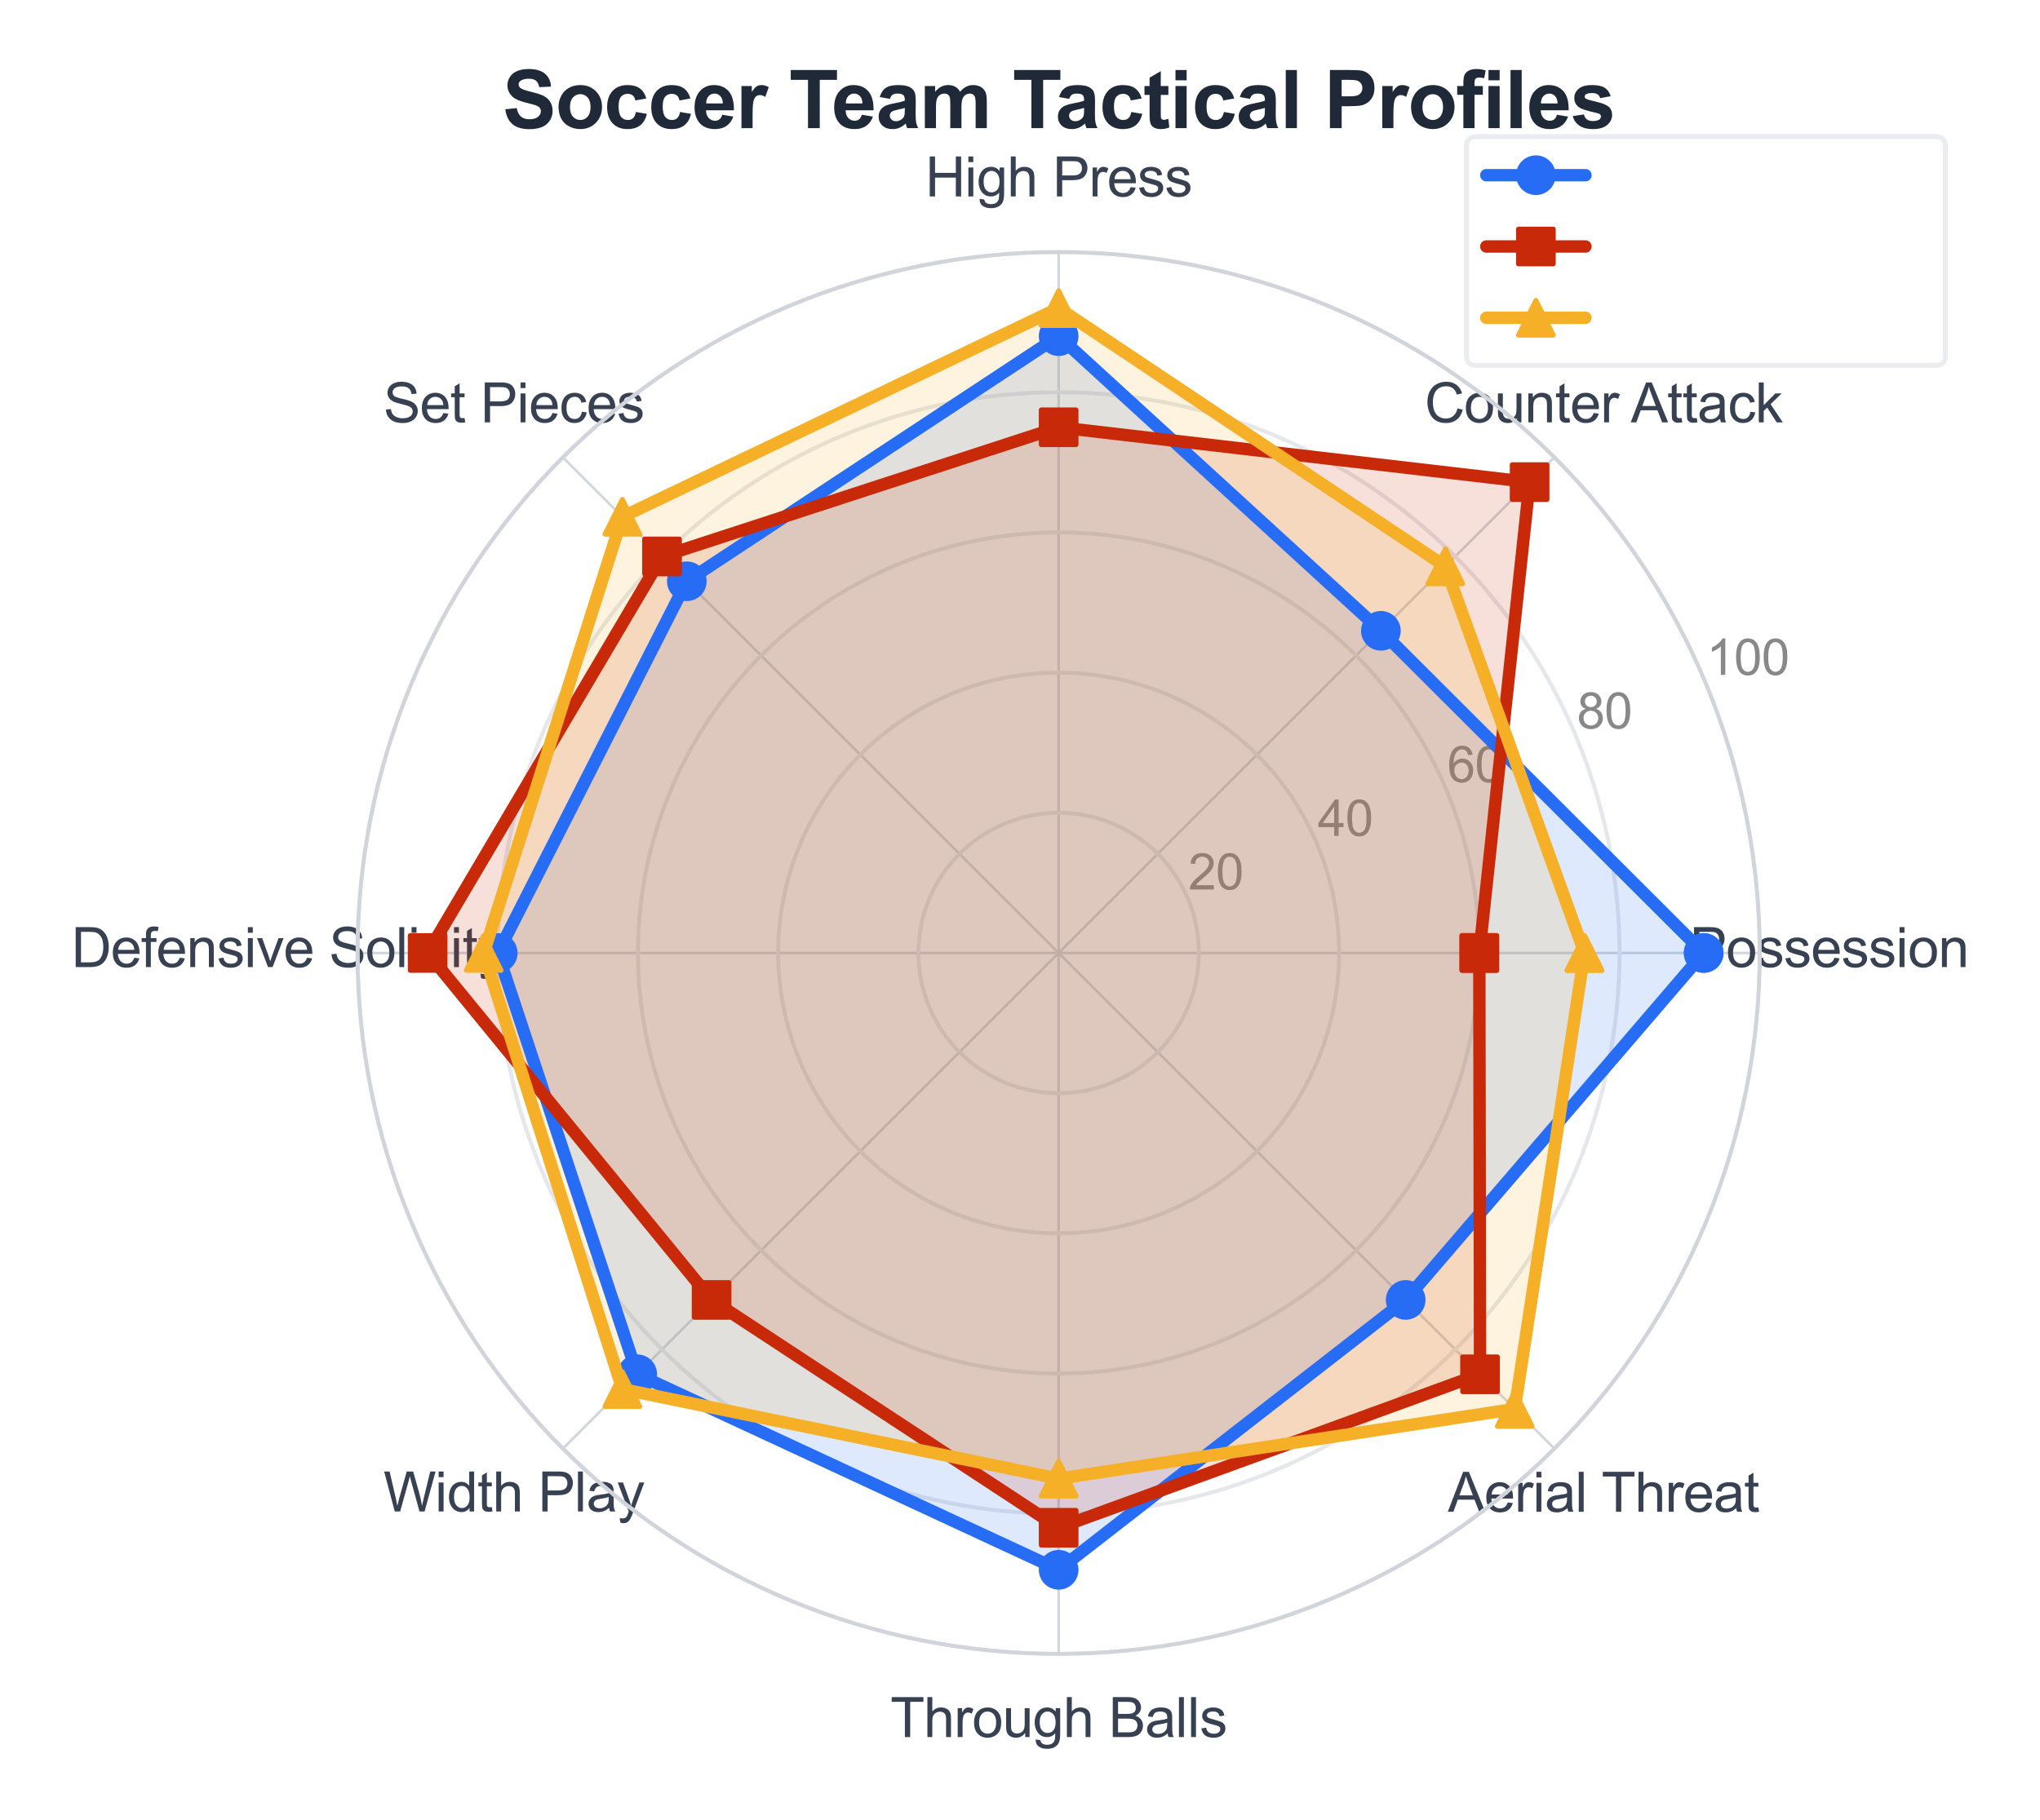<?xml version="1.0" encoding="utf-8" standalone="no"?>
<!DOCTYPE svg PUBLIC "-//W3C//DTD SVG 1.1//EN"
  "http://www.w3.org/Graphics/SVG/1.1/DTD/svg11.dtd">
<svg xmlns:xlink="http://www.w3.org/1999/xlink" viewBox="0 0 411.479 367.187" xmlns="http://www.w3.org/2000/svg" version="1.1">
 <defs>
  <style type="text/css">*{stroke-linejoin: round; stroke-linecap: butt}</style>
 </defs>
 <g id="figure_1">
  <g id="patch_1">
   <path d="M 0 367.187 
L 411.479 367.187 
L 411.479 0 
L 0 0 
z
" style="fill: #ffffff"/>
  </g>
  <g id="axes_1">
   <g id="patch_2">
    <path d="M 354.954 192.273 
C 354.954 173.701 351.296 155.311 344.189 138.153 
C 337.082 120.996 326.665 105.405 313.533 92.273 
C 300.401 79.142 284.81 68.724 267.653 61.617 
C 250.495 54.511 232.105 50.852 213.534 50.852 
C 194.963 50.852 176.572 54.511 159.415 61.617 
C 142.257 68.724 126.667 79.142 113.535 92.273 
C 100.403 105.405 89.986 120.996 82.879 138.153 
C 75.772 155.311 72.114 173.701 72.114 192.273 
C 72.114 210.844 75.772 229.234 82.879 246.392 
C 89.986 263.549 100.403 279.14 113.535 292.272 
C 126.667 305.403 142.257 315.821 159.415 322.928 
C 176.572 330.034 194.963 333.692 213.534 333.692 
C 232.105 333.692 250.495 330.034 267.653 322.928 
C 284.81 315.821 300.401 305.403 313.533 292.272 
C 326.665 279.14 337.082 263.549 344.189 246.392 
C 351.296 229.234 354.954 210.844 354.954 192.273 
M 213.534 192.273 
C 213.534 192.273 213.534 192.273 213.534 192.273 
C 213.534 192.273 213.534 192.273 213.534 192.273 
C 213.534 192.273 213.534 192.273 213.534 192.273 
C 213.534 192.273 213.534 192.273 213.534 192.273 
C 213.534 192.273 213.534 192.273 213.534 192.273 
C 213.534 192.273 213.534 192.273 213.534 192.273 
C 213.534 192.273 213.534 192.273 213.534 192.273 
C 213.534 192.273 213.534 192.273 213.534 192.273 
C 213.534 192.273 213.534 192.273 213.534 192.273 
C 213.534 192.273 213.534 192.273 213.534 192.273 
C 213.534 192.273 213.534 192.273 213.534 192.273 
C 213.534 192.273 213.534 192.273 213.534 192.273 
C 213.534 192.273 213.534 192.273 213.534 192.273 
C 213.534 192.273 213.534 192.273 213.534 192.273 
C 213.534 192.273 213.534 192.273 213.534 192.273 
C 213.534 192.273 213.534 192.273 213.534 192.273 
z
" style="fill: #ffffff"/>
   </g>
   <g id="matplotlib.axis_1">
    <g id="xtick_1">
     <g id="line2d_1">
      <path d="M 213.534 192.273 
L 354.954 192.273 
" clip-path="url(#pe02f66e185)" style="fill: none; stroke: #d1d5db; stroke-width: 0.5; stroke-linecap: round"/>
     </g>
     <g id="text_1">
      <!-- Possession -->
      <g style="fill: #374151" transform="translate(340.829 195.116) scale(0.11 -0.11)">
       <defs>
        <path id="ArialMT-50" d="M 494 0 
L 494 4581 
L 2222 4581 
Q 2678 4581 2919 4538 
Q 3256 4481 3484 4323 
Q 3713 4166 3852 3881 
Q 3991 3597 3991 3256 
Q 3991 2672 3619 2267 
Q 3247 1863 2275 1863 
L 1100 1863 
L 1100 0 
L 494 0 
z
M 1100 2403 
L 2284 2403 
Q 2872 2403 3119 2622 
Q 3366 2841 3366 3238 
Q 3366 3525 3220 3729 
Q 3075 3934 2838 4000 
Q 2684 4041 2272 4041 
L 1100 4041 
L 1100 2403 
z
" transform="scale(0.016)"/>
        <path id="ArialMT-6f" d="M 213 1659 
Q 213 2581 725 3025 
Q 1153 3394 1769 3394 
Q 2453 3394 2887 2945 
Q 3322 2497 3322 1706 
Q 3322 1066 3130 698 
Q 2938 331 2570 128 
Q 2203 -75 1769 -75 
Q 1072 -75 642 372 
Q 213 819 213 1659 
z
M 791 1659 
Q 791 1022 1069 705 
Q 1347 388 1769 388 
Q 2188 388 2466 706 
Q 2744 1025 2744 1678 
Q 2744 2294 2464 2611 
Q 2184 2928 1769 2928 
Q 1347 2928 1069 2612 
Q 791 2297 791 1659 
z
" transform="scale(0.016)"/>
        <path id="ArialMT-73" d="M 197 991 
L 753 1078 
Q 800 744 1014 566 
Q 1228 388 1613 388 
Q 2000 388 2187 545 
Q 2375 703 2375 916 
Q 2375 1106 2209 1216 
Q 2094 1291 1634 1406 
Q 1016 1563 777 1677 
Q 538 1791 414 1992 
Q 291 2194 291 2438 
Q 291 2659 392 2848 
Q 494 3038 669 3163 
Q 800 3259 1026 3326 
Q 1253 3394 1513 3394 
Q 1903 3394 2198 3281 
Q 2494 3169 2634 2976 
Q 2775 2784 2828 2463 
L 2278 2388 
Q 2241 2644 2061 2787 
Q 1881 2931 1553 2931 
Q 1166 2931 1000 2803 
Q 834 2675 834 2503 
Q 834 2394 903 2306 
Q 972 2216 1119 2156 
Q 1203 2125 1616 2013 
Q 2213 1853 2448 1751 
Q 2684 1650 2818 1456 
Q 2953 1263 2953 975 
Q 2953 694 2789 445 
Q 2625 197 2315 61 
Q 2006 -75 1616 -75 
Q 969 -75 630 194 
Q 291 463 197 991 
z
" transform="scale(0.016)"/>
        <path id="ArialMT-65" d="M 2694 1069 
L 3275 997 
Q 3138 488 2766 206 
Q 2394 -75 1816 -75 
Q 1088 -75 661 373 
Q 234 822 234 1631 
Q 234 2469 665 2931 
Q 1097 3394 1784 3394 
Q 2450 3394 2872 2941 
Q 3294 2488 3294 1666 
Q 3294 1616 3291 1516 
L 816 1516 
Q 847 969 1125 678 
Q 1403 388 1819 388 
Q 2128 388 2347 550 
Q 2566 713 2694 1069 
z
M 847 1978 
L 2700 1978 
Q 2663 2397 2488 2606 
Q 2219 2931 1791 2931 
Q 1403 2931 1139 2672 
Q 875 2413 847 1978 
z
" transform="scale(0.016)"/>
        <path id="ArialMT-69" d="M 425 3934 
L 425 4581 
L 988 4581 
L 988 3934 
L 425 3934 
z
M 425 0 
L 425 3319 
L 988 3319 
L 988 0 
L 425 0 
z
" transform="scale(0.016)"/>
        <path id="ArialMT-6e" d="M 422 0 
L 422 3319 
L 928 3319 
L 928 2847 
Q 1294 3394 1984 3394 
Q 2284 3394 2536 3286 
Q 2788 3178 2913 3003 
Q 3038 2828 3088 2588 
Q 3119 2431 3119 2041 
L 3119 0 
L 2556 0 
L 2556 2019 
Q 2556 2363 2490 2533 
Q 2425 2703 2258 2804 
Q 2091 2906 1866 2906 
Q 1506 2906 1245 2678 
Q 984 2450 984 1813 
L 984 0 
L 422 0 
z
" transform="scale(0.016)"/>
       </defs>
       <use xlink:href="#ArialMT-50"/>
       <use xlink:href="#ArialMT-6f" transform="translate(66.699 0)"/>
       <use xlink:href="#ArialMT-73" transform="translate(122.314 0)"/>
       <use xlink:href="#ArialMT-73" transform="translate(172.314 0)"/>
       <use xlink:href="#ArialMT-65" transform="translate(222.314 0)"/>
       <use xlink:href="#ArialMT-73" transform="translate(277.93 0)"/>
       <use xlink:href="#ArialMT-73" transform="translate(327.93 0)"/>
       <use xlink:href="#ArialMT-69" transform="translate(377.93 0)"/>
       <use xlink:href="#ArialMT-6f" transform="translate(400.146 0)"/>
       <use xlink:href="#ArialMT-6e" transform="translate(455.762 0)"/>
      </g>
     </g>
    </g>
    <g id="xtick_2">
     <g id="line2d_2">
      <path d="M 213.534 192.273 
L 313.533 92.273 
" clip-path="url(#pe02f66e185)" style="fill: none; stroke: #d1d5db; stroke-width: 0.5; stroke-linecap: round"/>
     </g>
     <g id="text_2">
      <!-- Counter Attack -->
      <g style="fill: #374151" transform="translate(287.358 85.218) scale(0.11 -0.11)">
       <defs>
        <path id="ArialMT-43" d="M 3763 1606 
L 4369 1453 
Q 4178 706 3683 314 
Q 3188 -78 2472 -78 
Q 1731 -78 1267 223 
Q 803 525 561 1097 
Q 319 1669 319 2325 
Q 319 3041 592 3573 
Q 866 4106 1370 4382 
Q 1875 4659 2481 4659 
Q 3169 4659 3637 4309 
Q 4106 3959 4291 3325 
L 3694 3184 
Q 3534 3684 3231 3912 
Q 2928 4141 2469 4141 
Q 1941 4141 1586 3887 
Q 1231 3634 1087 3207 
Q 944 2781 944 2328 
Q 944 1744 1114 1308 
Q 1284 872 1643 656 
Q 2003 441 2422 441 
Q 2931 441 3284 734 
Q 3638 1028 3763 1606 
z
" transform="scale(0.016)"/>
        <path id="ArialMT-75" d="M 2597 0 
L 2597 488 
Q 2209 -75 1544 -75 
Q 1250 -75 995 37 
Q 741 150 617 320 
Q 494 491 444 738 
Q 409 903 409 1263 
L 409 3319 
L 972 3319 
L 972 1478 
Q 972 1038 1006 884 
Q 1059 663 1231 536 
Q 1403 409 1656 409 
Q 1909 409 2131 539 
Q 2353 669 2445 892 
Q 2538 1116 2538 1541 
L 2538 3319 
L 3100 3319 
L 3100 0 
L 2597 0 
z
" transform="scale(0.016)"/>
        <path id="ArialMT-74" d="M 1650 503 
L 1731 6 
Q 1494 -44 1306 -44 
Q 1000 -44 831 53 
Q 663 150 594 308 
Q 525 466 525 972 
L 525 2881 
L 113 2881 
L 113 3319 
L 525 3319 
L 525 4141 
L 1084 4478 
L 1084 3319 
L 1650 3319 
L 1650 2881 
L 1084 2881 
L 1084 941 
Q 1084 700 1114 631 
Q 1144 563 1211 522 
Q 1278 481 1403 481 
Q 1497 481 1650 503 
z
" transform="scale(0.016)"/>
        <path id="ArialMT-72" d="M 416 0 
L 416 3319 
L 922 3319 
L 922 2816 
Q 1116 3169 1280 3281 
Q 1444 3394 1641 3394 
Q 1925 3394 2219 3213 
L 2025 2691 
Q 1819 2813 1613 2813 
Q 1428 2813 1281 2702 
Q 1134 2591 1072 2394 
Q 978 2094 978 1738 
L 978 0 
L 416 0 
z
" transform="scale(0.016)"/>
        <path id="ArialMT-20" transform="scale(0.016)"/>
        <path id="ArialMT-41" d="M -9 0 
L 1750 4581 
L 2403 4581 
L 4278 0 
L 3588 0 
L 3053 1388 
L 1138 1388 
L 634 0 
L -9 0 
z
M 1313 1881 
L 2866 1881 
L 2388 3150 
Q 2169 3728 2063 4100 
Q 1975 3659 1816 3225 
L 1313 1881 
z
" transform="scale(0.016)"/>
        <path id="ArialMT-61" d="M 2588 409 
Q 2275 144 1986 34 
Q 1697 -75 1366 -75 
Q 819 -75 525 192 
Q 231 459 231 875 
Q 231 1119 342 1320 
Q 453 1522 633 1644 
Q 813 1766 1038 1828 
Q 1203 1872 1538 1913 
Q 2219 1994 2541 2106 
Q 2544 2222 2544 2253 
Q 2544 2597 2384 2738 
Q 2169 2928 1744 2928 
Q 1347 2928 1158 2789 
Q 969 2650 878 2297 
L 328 2372 
Q 403 2725 575 2942 
Q 747 3159 1072 3276 
Q 1397 3394 1825 3394 
Q 2250 3394 2515 3294 
Q 2781 3194 2906 3042 
Q 3031 2891 3081 2659 
Q 3109 2516 3109 2141 
L 3109 1391 
Q 3109 606 3145 398 
Q 3181 191 3288 0 
L 2700 0 
Q 2613 175 2588 409 
z
M 2541 1666 
Q 2234 1541 1622 1453 
Q 1275 1403 1131 1340 
Q 988 1278 909 1158 
Q 831 1038 831 891 
Q 831 666 1001 516 
Q 1172 366 1500 366 
Q 1825 366 2078 508 
Q 2331 650 2450 897 
Q 2541 1088 2541 1459 
L 2541 1666 
z
" transform="scale(0.016)"/>
        <path id="ArialMT-63" d="M 2588 1216 
L 3141 1144 
Q 3050 572 2676 248 
Q 2303 -75 1759 -75 
Q 1078 -75 664 370 
Q 250 816 250 1647 
Q 250 2184 428 2587 
Q 606 2991 970 3192 
Q 1334 3394 1763 3394 
Q 2303 3394 2647 3120 
Q 2991 2847 3088 2344 
L 2541 2259 
Q 2463 2594 2264 2762 
Q 2066 2931 1784 2931 
Q 1359 2931 1093 2626 
Q 828 2322 828 1663 
Q 828 994 1084 691 
Q 1341 388 1753 388 
Q 2084 388 2306 591 
Q 2528 794 2588 1216 
z
" transform="scale(0.016)"/>
        <path id="ArialMT-6b" d="M 425 0 
L 425 4581 
L 988 4581 
L 988 1969 
L 2319 3319 
L 3047 3319 
L 1778 2088 
L 3175 0 
L 2481 0 
L 1384 1697 
L 988 1316 
L 988 0 
L 425 0 
z
" transform="scale(0.016)"/>
       </defs>
       <use xlink:href="#ArialMT-43"/>
       <use xlink:href="#ArialMT-6f" transform="translate(72.217 0)"/>
       <use xlink:href="#ArialMT-75" transform="translate(127.832 0)"/>
       <use xlink:href="#ArialMT-6e" transform="translate(183.447 0)"/>
       <use xlink:href="#ArialMT-74" transform="translate(239.062 0)"/>
       <use xlink:href="#ArialMT-65" transform="translate(266.846 0)"/>
       <use xlink:href="#ArialMT-72" transform="translate(322.461 0)"/>
       <use xlink:href="#ArialMT-20" transform="translate(355.762 0)"/>
       <use xlink:href="#ArialMT-41" transform="translate(378.045 0)"/>
       <use xlink:href="#ArialMT-74" transform="translate(444.744 0)"/>
       <use xlink:href="#ArialMT-74" transform="translate(472.527 0)"/>
       <use xlink:href="#ArialMT-61" transform="translate(500.311 0)"/>
       <use xlink:href="#ArialMT-63" transform="translate(555.926 0)"/>
       <use xlink:href="#ArialMT-6b" transform="translate(605.926 0)"/>
      </g>
     </g>
    </g>
    <g id="xtick_3">
     <g id="line2d_3">
      <path d="M 213.534 192.273 
L 213.534 50.852 
" clip-path="url(#pe02f66e185)" style="fill: none; stroke: #d1d5db; stroke-width: 0.5; stroke-linecap: round"/>
     </g>
     <g id="text_3">
      <!-- High Press -->
      <g style="fill: #374151" transform="translate(186.636 39.632) scale(0.11 -0.11)">
       <defs>
        <path id="ArialMT-48" d="M 513 0 
L 513 4581 
L 1119 4581 
L 1119 2700 
L 3500 2700 
L 3500 4581 
L 4106 4581 
L 4106 0 
L 3500 0 
L 3500 2159 
L 1119 2159 
L 1119 0 
L 513 0 
z
" transform="scale(0.016)"/>
        <path id="ArialMT-67" d="M 319 -275 
L 866 -356 
Q 900 -609 1056 -725 
Q 1266 -881 1628 -881 
Q 2019 -881 2231 -725 
Q 2444 -569 2519 -288 
Q 2563 -116 2559 434 
Q 2191 0 1641 0 
Q 956 0 581 494 
Q 206 988 206 1678 
Q 206 2153 378 2554 
Q 550 2956 876 3175 
Q 1203 3394 1644 3394 
Q 2231 3394 2613 2919 
L 2613 3319 
L 3131 3319 
L 3131 450 
Q 3131 -325 2973 -648 
Q 2816 -972 2473 -1159 
Q 2131 -1347 1631 -1347 
Q 1038 -1347 672 -1080 
Q 306 -813 319 -275 
z
M 784 1719 
Q 784 1066 1043 766 
Q 1303 466 1694 466 
Q 2081 466 2343 764 
Q 2606 1063 2606 1700 
Q 2606 2309 2336 2618 
Q 2066 2928 1684 2928 
Q 1309 2928 1046 2623 
Q 784 2319 784 1719 
z
" transform="scale(0.016)"/>
        <path id="ArialMT-68" d="M 422 0 
L 422 4581 
L 984 4581 
L 984 2938 
Q 1378 3394 1978 3394 
Q 2347 3394 2619 3248 
Q 2891 3103 3008 2847 
Q 3125 2591 3125 2103 
L 3125 0 
L 2563 0 
L 2563 2103 
Q 2563 2525 2380 2717 
Q 2197 2909 1863 2909 
Q 1613 2909 1392 2779 
Q 1172 2650 1078 2428 
Q 984 2206 984 1816 
L 984 0 
L 422 0 
z
" transform="scale(0.016)"/>
       </defs>
       <use xlink:href="#ArialMT-48"/>
       <use xlink:href="#ArialMT-69" transform="translate(72.217 0)"/>
       <use xlink:href="#ArialMT-67" transform="translate(94.434 0)"/>
       <use xlink:href="#ArialMT-68" transform="translate(150.049 0)"/>
       <use xlink:href="#ArialMT-20" transform="translate(205.664 0)"/>
       <use xlink:href="#ArialMT-50" transform="translate(233.447 0)"/>
       <use xlink:href="#ArialMT-72" transform="translate(300.146 0)"/>
       <use xlink:href="#ArialMT-65" transform="translate(333.447 0)"/>
       <use xlink:href="#ArialMT-73" transform="translate(389.062 0)"/>
       <use xlink:href="#ArialMT-73" transform="translate(439.062 0)"/>
      </g>
     </g>
    </g>
    <g id="xtick_4">
     <g id="line2d_4">
      <path d="M 213.534 192.273 
L 113.535 92.273 
" clip-path="url(#pe02f66e185)" style="fill: none; stroke: #d1d5db; stroke-width: 0.5; stroke-linecap: round"/>
     </g>
     <g id="text_4">
      <!-- Set Pieces -->
      <g style="fill: #374151" transform="translate(77.344 85.218) scale(0.11 -0.11)">
       <defs>
        <path id="ArialMT-53" d="M 288 1472 
L 859 1522 
Q 900 1178 1048 958 
Q 1197 738 1509 602 
Q 1822 466 2213 466 
Q 2559 466 2825 569 
Q 3091 672 3220 851 
Q 3350 1031 3350 1244 
Q 3350 1459 3225 1620 
Q 3100 1781 2813 1891 
Q 2628 1963 1997 2114 
Q 1366 2266 1113 2400 
Q 784 2572 623 2826 
Q 463 3081 463 3397 
Q 463 3744 659 4045 
Q 856 4347 1234 4503 
Q 1613 4659 2075 4659 
Q 2584 4659 2973 4495 
Q 3363 4331 3572 4012 
Q 3781 3694 3797 3291 
L 3216 3247 
Q 3169 3681 2898 3903 
Q 2628 4125 2100 4125 
Q 1550 4125 1298 3923 
Q 1047 3722 1047 3438 
Q 1047 3191 1225 3031 
Q 1400 2872 2139 2705 
Q 2878 2538 3153 2413 
Q 3553 2228 3743 1945 
Q 3934 1663 3934 1294 
Q 3934 928 3725 604 
Q 3516 281 3123 101 
Q 2731 -78 2241 -78 
Q 1619 -78 1198 103 
Q 778 284 539 648 
Q 300 1013 288 1472 
z
" transform="scale(0.016)"/>
       </defs>
       <use xlink:href="#ArialMT-53"/>
       <use xlink:href="#ArialMT-65" transform="translate(66.699 0)"/>
       <use xlink:href="#ArialMT-74" transform="translate(122.314 0)"/>
       <use xlink:href="#ArialMT-20" transform="translate(150.098 0)"/>
       <use xlink:href="#ArialMT-50" transform="translate(177.881 0)"/>
       <use xlink:href="#ArialMT-69" transform="translate(244.58 0)"/>
       <use xlink:href="#ArialMT-65" transform="translate(266.797 0)"/>
       <use xlink:href="#ArialMT-63" transform="translate(322.412 0)"/>
       <use xlink:href="#ArialMT-65" transform="translate(372.412 0)"/>
       <use xlink:href="#ArialMT-73" transform="translate(428.027 0)"/>
      </g>
     </g>
    </g>
    <g id="xtick_5">
     <g id="line2d_5">
      <path d="M 213.534 192.273 
L 72.114 192.273 
" clip-path="url(#pe02f66e185)" style="fill: none; stroke: #d1d5db; stroke-width: 0.5; stroke-linecap: round"/>
     </g>
     <g id="text_5">
      <!-- Defensive Solidity -->
      <g style="fill: #374151" transform="translate(14.4 195.119) scale(0.11 -0.11)">
       <defs>
        <path id="ArialMT-44" d="M 494 0 
L 494 4581 
L 2072 4581 
Q 2606 4581 2888 4516 
Q 3281 4425 3559 4188 
Q 3922 3881 4101 3404 
Q 4281 2928 4281 2316 
Q 4281 1794 4159 1391 
Q 4038 988 3847 723 
Q 3656 459 3429 307 
Q 3203 156 2883 78 
Q 2563 0 2147 0 
L 494 0 
z
M 1100 541 
L 2078 541 
Q 2531 541 2789 625 
Q 3047 709 3200 863 
Q 3416 1078 3536 1442 
Q 3656 1806 3656 2325 
Q 3656 3044 3420 3430 
Q 3184 3816 2847 3947 
Q 2603 4041 2063 4041 
L 1100 4041 
L 1100 541 
z
" transform="scale(0.016)"/>
        <path id="ArialMT-66" d="M 556 0 
L 556 2881 
L 59 2881 
L 59 3319 
L 556 3319 
L 556 3672 
Q 556 4006 616 4169 
Q 697 4388 901 4523 
Q 1106 4659 1475 4659 
Q 1713 4659 2000 4603 
L 1916 4113 
Q 1741 4144 1584 4144 
Q 1328 4144 1222 4034 
Q 1116 3925 1116 3625 
L 1116 3319 
L 1763 3319 
L 1763 2881 
L 1116 2881 
L 1116 0 
L 556 0 
z
" transform="scale(0.016)"/>
        <path id="ArialMT-76" d="M 1344 0 
L 81 3319 
L 675 3319 
L 1388 1331 
Q 1503 1009 1600 663 
Q 1675 925 1809 1294 
L 2547 3319 
L 3125 3319 
L 1869 0 
L 1344 0 
z
" transform="scale(0.016)"/>
        <path id="ArialMT-6c" d="M 409 0 
L 409 4581 
L 972 4581 
L 972 0 
L 409 0 
z
" transform="scale(0.016)"/>
        <path id="ArialMT-64" d="M 2575 0 
L 2575 419 
Q 2259 -75 1647 -75 
Q 1250 -75 917 144 
Q 584 363 401 755 
Q 219 1147 219 1656 
Q 219 2153 384 2558 
Q 550 2963 881 3178 
Q 1213 3394 1622 3394 
Q 1922 3394 2156 3267 
Q 2391 3141 2538 2938 
L 2538 4581 
L 3097 4581 
L 3097 0 
L 2575 0 
z
M 797 1656 
Q 797 1019 1065 703 
Q 1334 388 1700 388 
Q 2069 388 2326 689 
Q 2584 991 2584 1609 
Q 2584 2291 2321 2609 
Q 2059 2928 1675 2928 
Q 1300 2928 1048 2622 
Q 797 2316 797 1656 
z
" transform="scale(0.016)"/>
        <path id="ArialMT-79" d="M 397 -1278 
L 334 -750 
Q 519 -800 656 -800 
Q 844 -800 956 -737 
Q 1069 -675 1141 -563 
Q 1194 -478 1313 -144 
Q 1328 -97 1363 -6 
L 103 3319 
L 709 3319 
L 1400 1397 
Q 1534 1031 1641 628 
Q 1738 1016 1872 1384 
L 2581 3319 
L 3144 3319 
L 1881 -56 
Q 1678 -603 1566 -809 
Q 1416 -1088 1222 -1217 
Q 1028 -1347 759 -1347 
Q 597 -1347 397 -1278 
z
" transform="scale(0.016)"/>
       </defs>
       <use xlink:href="#ArialMT-44"/>
       <use xlink:href="#ArialMT-65" transform="translate(72.217 0)"/>
       <use xlink:href="#ArialMT-66" transform="translate(127.832 0)"/>
       <use xlink:href="#ArialMT-65" transform="translate(155.615 0)"/>
       <use xlink:href="#ArialMT-6e" transform="translate(211.23 0)"/>
       <use xlink:href="#ArialMT-73" transform="translate(266.846 0)"/>
       <use xlink:href="#ArialMT-69" transform="translate(316.846 0)"/>
       <use xlink:href="#ArialMT-76" transform="translate(339.062 0)"/>
       <use xlink:href="#ArialMT-65" transform="translate(389.062 0)"/>
       <use xlink:href="#ArialMT-20" transform="translate(444.678 0)"/>
       <use xlink:href="#ArialMT-53" transform="translate(472.461 0)"/>
       <use xlink:href="#ArialMT-6f" transform="translate(539.16 0)"/>
       <use xlink:href="#ArialMT-6c" transform="translate(594.775 0)"/>
       <use xlink:href="#ArialMT-69" transform="translate(616.992 0)"/>
       <use xlink:href="#ArialMT-64" transform="translate(639.209 0)"/>
       <use xlink:href="#ArialMT-69" transform="translate(694.824 0)"/>
       <use xlink:href="#ArialMT-74" transform="translate(717.041 0)"/>
       <use xlink:href="#ArialMT-79" transform="translate(744.824 0)"/>
      </g>
     </g>
    </g>
    <g id="xtick_6">
     <g id="line2d_6">
      <path d="M 213.534 192.273 
L 113.535 292.272 
" clip-path="url(#pe02f66e185)" style="fill: none; stroke: #d1d5db; stroke-width: 0.5; stroke-linecap: round"/>
     </g>
     <g id="text_6">
      <!-- Width Play -->
      <g style="fill: #374151" transform="translate(77.35 304.95) scale(0.11 -0.11)">
       <defs>
        <path id="ArialMT-57" d="M 1294 0 
L 78 4581 
L 700 4581 
L 1397 1578 
Q 1509 1106 1591 641 
Q 1766 1375 1797 1488 
L 2669 4581 
L 3400 4581 
L 4056 2263 
Q 4303 1400 4413 641 
Q 4500 1075 4641 1638 
L 5359 4581 
L 5969 4581 
L 4713 0 
L 4128 0 
L 3163 3491 
Q 3041 3928 3019 4028 
Q 2947 3713 2884 3491 
L 1913 0 
L 1294 0 
z
" transform="scale(0.016)"/>
       </defs>
       <use xlink:href="#ArialMT-57"/>
       <use xlink:href="#ArialMT-69" transform="translate(94.385 0)"/>
       <use xlink:href="#ArialMT-64" transform="translate(116.602 0)"/>
       <use xlink:href="#ArialMT-74" transform="translate(172.217 0)"/>
       <use xlink:href="#ArialMT-68" transform="translate(200 0)"/>
       <use xlink:href="#ArialMT-20" transform="translate(255.615 0)"/>
       <use xlink:href="#ArialMT-50" transform="translate(283.398 0)"/>
       <use xlink:href="#ArialMT-6c" transform="translate(350.098 0)"/>
       <use xlink:href="#ArialMT-61" transform="translate(372.314 0)"/>
       <use xlink:href="#ArialMT-79" transform="translate(427.93 0)"/>
      </g>
     </g>
    </g>
    <g id="xtick_7">
     <g id="line2d_7">
      <path d="M 213.534 192.273 
L 213.534 333.692 
" clip-path="url(#pe02f66e185)" style="fill: none; stroke: #d1d5db; stroke-width: 0.5; stroke-linecap: round"/>
     </g>
     <g id="text_7">
      <!-- Through Balls -->
      <g style="fill: #374151" transform="translate(179.601 350.472) scale(0.11 -0.11)">
       <defs>
        <path id="ArialMT-54" d="M 1659 0 
L 1659 4041 
L 150 4041 
L 150 4581 
L 3781 4581 
L 3781 4041 
L 2266 4041 
L 2266 0 
L 1659 0 
z
" transform="scale(0.016)"/>
        <path id="ArialMT-42" d="M 469 0 
L 469 4581 
L 2188 4581 
Q 2713 4581 3030 4442 
Q 3347 4303 3526 4014 
Q 3706 3725 3706 3409 
Q 3706 3116 3547 2856 
Q 3388 2597 3066 2438 
Q 3481 2316 3704 2022 
Q 3928 1728 3928 1328 
Q 3928 1006 3792 729 
Q 3656 453 3456 303 
Q 3256 153 2954 76 
Q 2653 0 2216 0 
L 469 0 
z
M 1075 2656 
L 2066 2656 
Q 2469 2656 2644 2709 
Q 2875 2778 2992 2937 
Q 3109 3097 3109 3338 
Q 3109 3566 3000 3739 
Q 2891 3913 2687 3977 
Q 2484 4041 1991 4041 
L 1075 4041 
L 1075 2656 
z
M 1075 541 
L 2216 541 
Q 2509 541 2628 563 
Q 2838 600 2978 687 
Q 3119 775 3209 942 
Q 3300 1109 3300 1328 
Q 3300 1584 3169 1773 
Q 3038 1963 2805 2039 
Q 2572 2116 2134 2116 
L 1075 2116 
L 1075 541 
z
" transform="scale(0.016)"/>
       </defs>
       <use xlink:href="#ArialMT-54"/>
       <use xlink:href="#ArialMT-68" transform="translate(61.084 0)"/>
       <use xlink:href="#ArialMT-72" transform="translate(116.699 0)"/>
       <use xlink:href="#ArialMT-6f" transform="translate(150 0)"/>
       <use xlink:href="#ArialMT-75" transform="translate(205.615 0)"/>
       <use xlink:href="#ArialMT-67" transform="translate(261.23 0)"/>
       <use xlink:href="#ArialMT-68" transform="translate(316.846 0)"/>
       <use xlink:href="#ArialMT-20" transform="translate(372.461 0)"/>
       <use xlink:href="#ArialMT-42" transform="translate(400.244 0)"/>
       <use xlink:href="#ArialMT-61" transform="translate(466.943 0)"/>
       <use xlink:href="#ArialMT-6c" transform="translate(522.559 0)"/>
       <use xlink:href="#ArialMT-6c" transform="translate(544.775 0)"/>
       <use xlink:href="#ArialMT-73" transform="translate(566.992 0)"/>
      </g>
     </g>
    </g>
    <g id="xtick_8">
     <g id="line2d_8">
      <path d="M 213.534 192.273 
L 313.533 292.272 
" clip-path="url(#pe02f66e185)" style="fill: none; stroke: #d1d5db; stroke-width: 0.5; stroke-linecap: round"/>
     </g>
     <g id="text_8">
      <!-- Aerial Threat -->
      <g style="fill: #374151" transform="translate(292.045 305.015) scale(0.11 -0.11)">
       <use xlink:href="#ArialMT-41"/>
       <use xlink:href="#ArialMT-65" transform="translate(66.699 0)"/>
       <use xlink:href="#ArialMT-72" transform="translate(122.314 0)"/>
       <use xlink:href="#ArialMT-69" transform="translate(155.615 0)"/>
       <use xlink:href="#ArialMT-61" transform="translate(177.832 0)"/>
       <use xlink:href="#ArialMT-6c" transform="translate(233.447 0)"/>
       <use xlink:href="#ArialMT-20" transform="translate(255.664 0)"/>
       <use xlink:href="#ArialMT-54" transform="translate(281.697 0)"/>
       <use xlink:href="#ArialMT-68" transform="translate(342.781 0)"/>
       <use xlink:href="#ArialMT-72" transform="translate(398.396 0)"/>
       <use xlink:href="#ArialMT-65" transform="translate(431.697 0)"/>
       <use xlink:href="#ArialMT-61" transform="translate(487.312 0)"/>
       <use xlink:href="#ArialMT-74" transform="translate(542.928 0)"/>
      </g>
     </g>
    </g>
   </g>
   <g id="matplotlib.axis_2">
    <g id="ytick_1">
     <g id="line2d_9">
      <path d="M 241.818 192.273 
C 241.818 188.558 241.086 184.88 239.665 181.449 
C 238.243 178.017 236.16 174.899 233.534 172.273 
C 230.907 169.646 227.789 167.563 224.358 166.141 
C 220.926 164.72 217.248 163.988 213.534 163.988 
C 209.82 163.988 206.142 164.72 202.71 166.141 
C 199.279 167.563 196.16 169.646 193.534 172.273 
C 190.908 174.899 188.824 178.017 187.403 181.449 
C 185.981 184.88 185.25 188.558 185.25 192.273 
C 185.25 195.987 185.981 199.665 187.403 203.096 
C 188.824 206.528 190.908 209.646 193.534 212.272 
C 196.16 214.899 199.279 216.982 202.71 218.404 
C 206.142 219.825 209.82 220.556 213.534 220.556 
C 217.248 220.556 220.926 219.825 224.358 218.404 
C 227.789 216.982 230.907 214.899 233.534 212.272 
C 236.16 209.646 238.243 206.528 239.665 203.096 
C 241.086 199.665 241.818 195.987 241.818 192.273 
" clip-path="url(#pe02f66e185)" style="fill: none; stroke: #e5e7eb; stroke-width: 0.8; stroke-linecap: round"/>
     </g>
     <g id="text_9">
      <!-- 20 -->
      <g style="fill: #888888" transform="translate(239.665 179.461) scale(0.1 -0.1)">
       <defs>
        <path id="ArialMT-32" d="M 3222 541 
L 3222 0 
L 194 0 
Q 188 203 259 391 
Q 375 700 629 1000 
Q 884 1300 1366 1694 
Q 2113 2306 2375 2664 
Q 2638 3022 2638 3341 
Q 2638 3675 2398 3904 
Q 2159 4134 1775 4134 
Q 1369 4134 1125 3890 
Q 881 3647 878 3216 
L 300 3275 
Q 359 3922 746 4261 
Q 1134 4600 1788 4600 
Q 2447 4600 2831 4234 
Q 3216 3869 3216 3328 
Q 3216 3053 3103 2787 
Q 2991 2522 2730 2228 
Q 2469 1934 1863 1422 
Q 1356 997 1212 845 
Q 1069 694 975 541 
L 3222 541 
z
" transform="scale(0.016)"/>
        <path id="ArialMT-30" d="M 266 2259 
Q 266 3072 433 3567 
Q 600 4063 929 4331 
Q 1259 4600 1759 4600 
Q 2128 4600 2406 4451 
Q 2684 4303 2865 4023 
Q 3047 3744 3150 3342 
Q 3253 2941 3253 2259 
Q 3253 1453 3087 958 
Q 2922 463 2592 192 
Q 2263 -78 1759 -78 
Q 1097 -78 719 397 
Q 266 969 266 2259 
z
M 844 2259 
Q 844 1131 1108 757 
Q 1372 384 1759 384 
Q 2147 384 2411 759 
Q 2675 1134 2675 2259 
Q 2675 3391 2411 3762 
Q 2147 4134 1753 4134 
Q 1366 4134 1134 3806 
Q 844 3388 844 2259 
z
" transform="scale(0.016)"/>
       </defs>
       <use xlink:href="#ArialMT-32"/>
       <use xlink:href="#ArialMT-30" transform="translate(55.615 0)"/>
      </g>
     </g>
    </g>
    <g id="ytick_2">
     <g id="line2d_10">
      <path d="M 270.102 192.273 
C 270.102 184.844 268.639 177.488 265.796 170.625 
C 262.953 163.762 258.786 157.526 253.533 152.273 
C 248.281 147.02 242.044 142.853 235.181 140.01 
C 228.318 137.168 220.962 135.704 213.534 135.704 
C 206.105 135.704 198.749 137.168 191.886 140.01 
C 185.023 142.853 178.787 147.02 173.534 152.273 
C 168.282 157.526 164.115 163.762 161.272 170.625 
C 158.429 177.488 156.966 184.844 156.966 192.273 
C 156.966 199.701 158.429 207.057 161.272 213.92 
C 164.115 220.783 168.282 227.019 173.534 232.272 
C 178.787 237.525 185.023 241.692 191.886 244.535 
C 198.749 247.377 206.105 248.84 213.534 248.84 
C 220.962 248.84 228.318 247.377 235.181 244.535 
C 242.044 241.692 248.281 237.525 253.533 232.272 
C 258.786 227.019 262.953 220.783 265.796 213.92 
C 268.639 207.057 270.102 199.701 270.102 192.273 
" clip-path="url(#pe02f66e185)" style="fill: none; stroke: #e5e7eb; stroke-width: 0.8; stroke-linecap: round"/>
     </g>
     <g id="text_10">
      <!-- 40 -->
      <g style="fill: #888888" transform="translate(265.796 168.637) scale(0.1 -0.1)">
       <defs>
        <path id="ArialMT-34" d="M 2069 0 
L 2069 1097 
L 81 1097 
L 81 1613 
L 2172 4581 
L 2631 4581 
L 2631 1613 
L 3250 1613 
L 3250 1097 
L 2631 1097 
L 2631 0 
L 2069 0 
z
M 2069 1613 
L 2069 3678 
L 634 1613 
L 2069 1613 
z
" transform="scale(0.016)"/>
       </defs>
       <use xlink:href="#ArialMT-34"/>
       <use xlink:href="#ArialMT-30" transform="translate(55.615 0)"/>
      </g>
     </g>
    </g>
    <g id="ytick_3">
     <g id="line2d_11">
      <path d="M 298.386 192.273 
C 298.386 181.13 296.191 170.096 291.927 159.801 
C 287.663 149.507 281.412 140.152 273.533 132.273 
C 265.654 124.394 256.3 118.144 246.005 113.879 
C 235.711 109.615 224.676 107.421 213.534 107.421 
C 202.391 107.421 191.357 109.615 181.062 113.879 
C 170.768 118.144 161.413 124.394 153.534 132.273 
C 145.655 140.152 139.405 149.507 135.141 159.801 
C 130.877 170.096 128.682 181.13 128.682 192.273 
C 128.682 203.415 130.877 214.449 135.141 224.744 
C 139.405 235.038 145.655 244.393 153.534 252.272 
C 161.413 260.151 170.768 266.401 181.062 270.666 
C 191.357 274.93 202.391 277.125 213.534 277.125 
C 224.676 277.125 235.711 274.93 246.005 270.666 
C 256.3 266.401 265.654 260.151 273.533 252.272 
C 281.412 244.393 287.663 235.038 291.927 224.744 
C 296.191 214.449 298.386 203.415 298.386 192.273 
" clip-path="url(#pe02f66e185)" style="fill: none; stroke: #e5e7eb; stroke-width: 0.8; stroke-linecap: round"/>
     </g>
     <g id="text_11">
      <!-- 60 -->
      <g style="fill: #888888" transform="translate(291.927 157.814) scale(0.1 -0.1)">
       <defs>
        <path id="ArialMT-36" d="M 3184 3459 
L 2625 3416 
Q 2550 3747 2413 3897 
Q 2184 4138 1850 4138 
Q 1581 4138 1378 3988 
Q 1113 3794 959 3422 
Q 806 3050 800 2363 
Q 1003 2672 1297 2822 
Q 1591 2972 1913 2972 
Q 2475 2972 2870 2558 
Q 3266 2144 3266 1488 
Q 3266 1056 3080 686 
Q 2894 316 2569 119 
Q 2244 -78 1831 -78 
Q 1128 -78 684 439 
Q 241 956 241 2144 
Q 241 3472 731 4075 
Q 1159 4600 1884 4600 
Q 2425 4600 2770 4297 
Q 3116 3994 3184 3459 
z
M 888 1484 
Q 888 1194 1011 928 
Q 1134 663 1356 523 
Q 1578 384 1822 384 
Q 2178 384 2434 671 
Q 2691 959 2691 1453 
Q 2691 1928 2437 2201 
Q 2184 2475 1800 2475 
Q 1419 2475 1153 2201 
Q 888 1928 888 1484 
z
" transform="scale(0.016)"/>
       </defs>
       <use xlink:href="#ArialMT-36"/>
       <use xlink:href="#ArialMT-30" transform="translate(55.615 0)"/>
      </g>
     </g>
    </g>
    <g id="ytick_4">
     <g id="line2d_12">
      <path d="M 326.67 192.273 
C 326.67 177.416 323.743 162.703 318.058 148.977 
C 312.372 135.251 304.038 122.779 293.533 112.273 
C 283.028 101.768 270.555 93.434 256.829 87.748 
C 243.103 82.063 228.391 79.136 213.534 79.136 
C 198.677 79.136 183.965 82.063 170.239 87.748 
C 156.513 93.434 144.04 101.768 133.535 112.273 
C 123.029 122.779 114.695 135.251 109.01 148.977 
C 103.324 162.703 100.398 177.416 100.398 192.273 
C 100.398 207.129 103.324 221.842 109.01 235.568 
C 114.695 249.294 123.029 261.766 133.535 272.272 
C 144.04 282.777 156.513 291.111 170.239 296.797 
C 183.965 302.482 198.677 305.409 213.534 305.409 
C 228.391 305.409 243.103 302.482 256.829 296.797 
C 270.555 291.111 283.028 282.777 293.533 272.272 
C 304.038 261.766 312.372 249.294 318.058 235.568 
C 323.743 221.842 326.67 207.129 326.67 192.273 
" clip-path="url(#pe02f66e185)" style="fill: none; stroke: #e5e7eb; stroke-width: 0.8; stroke-linecap: round"/>
     </g>
     <g id="text_12">
      <!-- 80 -->
      <g style="fill: #888888" transform="translate(318.058 146.99) scale(0.1 -0.1)">
       <defs>
        <path id="ArialMT-38" d="M 1131 2484 
Q 781 2613 612 2850 
Q 444 3088 444 3419 
Q 444 3919 803 4259 
Q 1163 4600 1759 4600 
Q 2359 4600 2725 4251 
Q 3091 3903 3091 3403 
Q 3091 3084 2923 2848 
Q 2756 2613 2416 2484 
Q 2838 2347 3058 2040 
Q 3278 1734 3278 1309 
Q 3278 722 2862 322 
Q 2447 -78 1769 -78 
Q 1091 -78 675 323 
Q 259 725 259 1325 
Q 259 1772 486 2073 
Q 713 2375 1131 2484 
z
M 1019 3438 
Q 1019 3113 1228 2906 
Q 1438 2700 1772 2700 
Q 2097 2700 2305 2904 
Q 2513 3109 2513 3406 
Q 2513 3716 2298 3927 
Q 2084 4138 1766 4138 
Q 1444 4138 1231 3931 
Q 1019 3725 1019 3438 
z
M 838 1322 
Q 838 1081 952 856 
Q 1066 631 1291 507 
Q 1516 384 1775 384 
Q 2178 384 2440 643 
Q 2703 903 2703 1303 
Q 2703 1709 2433 1975 
Q 2163 2241 1756 2241 
Q 1359 2241 1098 1978 
Q 838 1716 838 1322 
z
" transform="scale(0.016)"/>
       </defs>
       <use xlink:href="#ArialMT-38"/>
       <use xlink:href="#ArialMT-30" transform="translate(55.615 0)"/>
      </g>
     </g>
    </g>
    <g id="ytick_5">
     <g id="line2d_13">
      <path d="M 354.954 192.273 
C 354.954 173.701 351.296 155.311 344.189 138.153 
C 337.082 120.996 326.665 105.405 313.533 92.273 
C 300.401 79.142 284.81 68.724 267.653 61.617 
C 250.495 54.511 232.105 50.852 213.534 50.852 
C 194.963 50.852 176.572 54.511 159.415 61.617 
C 142.257 68.724 126.667 79.142 113.535 92.273 
C 100.403 105.405 89.986 120.996 82.879 138.153 
C 75.772 155.311 72.114 173.701 72.114 192.273 
C 72.114 210.844 75.772 229.234 82.879 246.392 
C 89.986 263.549 100.403 279.14 113.535 292.272 
C 126.667 305.403 142.257 315.821 159.415 322.928 
C 176.572 330.034 194.963 333.692 213.534 333.692 
C 232.105 333.692 250.495 330.034 267.653 322.928 
C 284.81 315.821 300.401 305.403 313.533 292.272 
C 326.665 279.14 337.082 263.549 344.189 246.392 
C 351.296 229.234 354.954 210.844 354.954 192.273 
" clip-path="url(#pe02f66e185)" style="fill: none; stroke: #e5e7eb; stroke-width: 0.8; stroke-linecap: round"/>
     </g>
     <g id="text_13">
      <!-- 100 -->
      <g style="fill: #888888" transform="translate(344.189 136.166) scale(0.1 -0.1)">
       <defs>
        <path id="ArialMT-31" d="M 2384 0 
L 1822 0 
L 1822 3584 
Q 1619 3391 1289 3197 
Q 959 3003 697 2906 
L 697 3450 
Q 1169 3672 1522 3987 
Q 1875 4303 2022 4600 
L 2384 4600 
L 2384 0 
z
" transform="scale(0.016)"/>
       </defs>
       <use xlink:href="#ArialMT-31"/>
       <use xlink:href="#ArialMT-30" transform="translate(55.615 0)"/>
       <use xlink:href="#ArialMT-30" transform="translate(111.23 0)"/>
      </g>
     </g>
    </g>
   </g>
   <g id="patch_3">
    <path d="M 343.64 192.273 
L 278.533 127.273 
L 213.534 67.823 
L 138.535 117.273 
L 100.398 192.273 
L 128.535 277.272 
L 213.534 316.722 
L 283.533 262.272 
z
" clip-path="url(#pe02f66e185)" style="fill: #276cf5; opacity: 0.15; stroke: #276cf5; stroke-linejoin: miter"/>
   </g>
   <g id="patch_4">
    <path d="M 298.386 192.273 
L 308.533 97.273 
L 213.534 86.207 
L 133.535 112.273 
L 86.256 192.273 
L 143.534 262.272 
L 213.534 308.237 
L 298.533 277.272 
z
" clip-path="url(#pe02f66e185)" style="fill: #c82909; opacity: 0.15; stroke: #c82909; stroke-linejoin: miter"/>
   </g>
   <g id="patch_5">
    <path d="M 319.599 192.273 
L 291.533 114.273 
L 213.534 62.166 
L 125.535 104.273 
L 97.569 192.273 
L 125.535 280.272 
L 213.534 298.337 
L 305.533 284.272 
z
" clip-path="url(#pe02f66e185)" style="fill: #f5b027; opacity: 0.15; stroke: #f5b027; stroke-linejoin: miter"/>
   </g>
   <g id="line2d_14">
    <path d="M 343.64 192.273 
L 278.533 127.273 
L 213.534 67.823 
L 138.535 117.273 
L 100.398 192.273 
L 128.535 277.272 
L 213.534 316.722 
L 283.533 262.272 
L 343.64 192.273 
" clip-path="url(#pe02f66e185)" style="fill: none; stroke: #276cf5; stroke-width: 2.5; stroke-linecap: round"/>
    <defs>
     <path id="mc0425eaaad" d="M 0 3.5 
C 0.928 3.5 1.819 3.131 2.475 2.475 
C 3.131 1.819 3.5 0.928 3.5 0 
C 3.5 -0.928 3.131 -1.819 2.475 -2.475 
C 1.819 -3.131 0.928 -3.5 0 -3.5 
C -0.928 -3.5 -1.819 -3.131 -2.475 -2.475 
C -3.131 -1.819 -3.5 -0.928 -3.5 0 
C -3.5 0.928 -3.131 1.819 -2.475 2.475 
C -1.819 3.131 -0.928 3.5 0 3.5 
z
" style="stroke: #276cf5"/>
    </defs>
    <g clip-path="url(#pe02f66e185)">
     <use xlink:href="#mc0425eaaad" x="343.64" y="192.273" style="fill: #276cf5; stroke: #276cf5"/>
     <use xlink:href="#mc0425eaaad" x="278.533" y="127.273" style="fill: #276cf5; stroke: #276cf5"/>
     <use xlink:href="#mc0425eaaad" x="213.534" y="67.823" style="fill: #276cf5; stroke: #276cf5"/>
     <use xlink:href="#mc0425eaaad" x="138.535" y="117.273" style="fill: #276cf5; stroke: #276cf5"/>
     <use xlink:href="#mc0425eaaad" x="100.398" y="192.273" style="fill: #276cf5; stroke: #276cf5"/>
     <use xlink:href="#mc0425eaaad" x="128.535" y="277.272" style="fill: #276cf5; stroke: #276cf5"/>
     <use xlink:href="#mc0425eaaad" x="213.534" y="316.722" style="fill: #276cf5; stroke: #276cf5"/>
     <use xlink:href="#mc0425eaaad" x="283.533" y="262.272" style="fill: #276cf5; stroke: #276cf5"/>
     <use xlink:href="#mc0425eaaad" x="343.64" y="192.273" style="fill: #276cf5; stroke: #276cf5"/>
    </g>
   </g>
   <g id="line2d_15">
    <path d="M 298.386 192.273 
L 308.533 97.273 
L 213.534 86.207 
L 133.535 112.273 
L 86.256 192.273 
L 143.534 262.272 
L 213.534 308.237 
L 298.533 277.272 
L 298.386 192.273 
" clip-path="url(#pe02f66e185)" style="fill: none; stroke: #c82909; stroke-width: 2.5; stroke-linecap: round"/>
    <defs>
     <path id="m601743b836" d="M -3.5 3.5 
L 3.5 3.5 
L 3.5 -3.5 
L -3.5 -3.5 
z
" style="stroke: #c82909; stroke-linejoin: miter"/>
    </defs>
    <g clip-path="url(#pe02f66e185)">
     <use xlink:href="#m601743b836" x="298.386" y="192.273" style="fill: #c82909; stroke: #c82909; stroke-linejoin: miter"/>
     <use xlink:href="#m601743b836" x="308.533" y="97.273" style="fill: #c82909; stroke: #c82909; stroke-linejoin: miter"/>
     <use xlink:href="#m601743b836" x="213.534" y="86.207" style="fill: #c82909; stroke: #c82909; stroke-linejoin: miter"/>
     <use xlink:href="#m601743b836" x="133.535" y="112.273" style="fill: #c82909; stroke: #c82909; stroke-linejoin: miter"/>
     <use xlink:href="#m601743b836" x="86.256" y="192.273" style="fill: #c82909; stroke: #c82909; stroke-linejoin: miter"/>
     <use xlink:href="#m601743b836" x="143.534" y="262.272" style="fill: #c82909; stroke: #c82909; stroke-linejoin: miter"/>
     <use xlink:href="#m601743b836" x="213.534" y="308.237" style="fill: #c82909; stroke: #c82909; stroke-linejoin: miter"/>
     <use xlink:href="#m601743b836" x="298.533" y="277.272" style="fill: #c82909; stroke: #c82909; stroke-linejoin: miter"/>
     <use xlink:href="#m601743b836" x="298.386" y="192.273" style="fill: #c82909; stroke: #c82909; stroke-linejoin: miter"/>
    </g>
   </g>
   <g id="line2d_16">
    <path d="M 319.599 192.273 
L 291.533 114.273 
L 213.534 62.166 
L 125.535 104.273 
L 97.569 192.273 
L 125.535 280.272 
L 213.534 298.337 
L 305.533 284.272 
L 319.599 192.273 
" clip-path="url(#pe02f66e185)" style="fill: none; stroke: #f5b027; stroke-width: 2.5; stroke-linecap: round"/>
    <defs>
     <path id="mc23bb73e3c" d="M 0 -3.5 
L -3.5 3.5 
L 3.5 3.5 
z
" style="stroke: #f5b027; stroke-linejoin: miter"/>
    </defs>
    <g clip-path="url(#pe02f66e185)">
     <use xlink:href="#mc23bb73e3c" x="319.599" y="192.273" style="fill: #f5b027; stroke: #f5b027; stroke-linejoin: miter"/>
     <use xlink:href="#mc23bb73e3c" x="291.533" y="114.273" style="fill: #f5b027; stroke: #f5b027; stroke-linejoin: miter"/>
     <use xlink:href="#mc23bb73e3c" x="213.534" y="62.166" style="fill: #f5b027; stroke: #f5b027; stroke-linejoin: miter"/>
     <use xlink:href="#mc23bb73e3c" x="125.535" y="104.273" style="fill: #f5b027; stroke: #f5b027; stroke-linejoin: miter"/>
     <use xlink:href="#mc23bb73e3c" x="97.569" y="192.273" style="fill: #f5b027; stroke: #f5b027; stroke-linejoin: miter"/>
     <use xlink:href="#mc23bb73e3c" x="125.535" y="280.272" style="fill: #f5b027; stroke: #f5b027; stroke-linejoin: miter"/>
     <use xlink:href="#mc23bb73e3c" x="213.534" y="298.337" style="fill: #f5b027; stroke: #f5b027; stroke-linejoin: miter"/>
     <use xlink:href="#mc23bb73e3c" x="305.533" y="284.272" style="fill: #f5b027; stroke: #f5b027; stroke-linejoin: miter"/>
     <use xlink:href="#mc23bb73e3c" x="319.599" y="192.273" style="fill: #f5b027; stroke: #f5b027; stroke-linejoin: miter"/>
    </g>
   </g>
   <g id="patch_6">
    <path d="M 354.954 192.273 
C 354.954 173.701 351.296 155.311 344.189 138.153 
C 337.082 120.996 326.665 105.405 313.533 92.273 
C 300.401 79.142 284.81 68.724 267.653 61.617 
C 250.495 54.511 232.105 50.852 213.534 50.852 
C 194.963 50.852 176.572 54.511 159.415 61.617 
C 142.257 68.724 126.667 79.142 113.535 92.273 
C 100.403 105.405 89.986 120.996 82.879 138.153 
C 75.772 155.311 72.114 173.701 72.114 192.273 
C 72.114 210.844 75.772 229.234 82.879 246.392 
C 89.986 263.549 100.403 279.14 113.535 292.272 
C 126.667 305.403 142.257 315.821 159.415 322.928 
C 176.572 330.034 194.963 333.692 213.534 333.692 
C 232.105 333.692 250.495 330.034 267.653 322.928 
C 284.81 315.821 300.401 305.403 313.533 292.272 
C 326.665 279.14 337.082 263.549 344.189 246.392 
C 351.296 229.234 354.954 210.844 354.954 192.273 
" style="fill: none; stroke: #d1d5db; stroke-width: 0.8; stroke-linejoin: miter; stroke-linecap: square"/>
   </g>
   <g id="text_14">
    <!-- Soccer Team Tactical Profiles -->
    <g style="fill: #1f2937" transform="translate(101.334 25.852) scale(0.16 -0.16)">
     <defs>
      <path id="Arial-BoldMT-53" d="M 231 1491 
L 1131 1578 
Q 1213 1125 1461 912 
Q 1709 700 2131 700 
Q 2578 700 2804 889 
Q 3031 1078 3031 1331 
Q 3031 1494 2936 1608 
Q 2841 1722 2603 1806 
Q 2441 1863 1863 2006 
Q 1119 2191 819 2459 
Q 397 2838 397 3381 
Q 397 3731 595 4036 
Q 794 4341 1167 4500 
Q 1541 4659 2069 4659 
Q 2931 4659 3367 4281 
Q 3803 3903 3825 3272 
L 2900 3231 
Q 2841 3584 2645 3739 
Q 2450 3894 2059 3894 
Q 1656 3894 1428 3728 
Q 1281 3622 1281 3444 
Q 1281 3281 1419 3166 
Q 1594 3019 2269 2859 
Q 2944 2700 3267 2529 
Q 3591 2359 3773 2064 
Q 3956 1769 3956 1334 
Q 3956 941 3737 597 
Q 3519 253 3119 86 
Q 2719 -81 2122 -81 
Q 1253 -81 787 320 
Q 322 722 231 1491 
z
" transform="scale(0.016)"/>
      <path id="Arial-BoldMT-6f" d="M 256 1706 
Q 256 2144 472 2553 
Q 688 2963 1083 3178 
Q 1478 3394 1966 3394 
Q 2719 3394 3200 2905 
Q 3681 2416 3681 1669 
Q 3681 916 3195 420 
Q 2709 -75 1972 -75 
Q 1516 -75 1102 131 
Q 688 338 472 736 
Q 256 1134 256 1706 
z
M 1156 1659 
Q 1156 1166 1390 903 
Q 1625 641 1969 641 
Q 2313 641 2545 903 
Q 2778 1166 2778 1666 
Q 2778 2153 2545 2415 
Q 2313 2678 1969 2678 
Q 1625 2678 1390 2415 
Q 1156 2153 1156 1659 
z
" transform="scale(0.016)"/>
      <path id="Arial-BoldMT-63" d="M 3353 2338 
L 2488 2181 
Q 2444 2441 2289 2572 
Q 2134 2703 1888 2703 
Q 1559 2703 1364 2476 
Q 1169 2250 1169 1719 
Q 1169 1128 1367 884 
Q 1566 641 1900 641 
Q 2150 641 2309 783 
Q 2469 925 2534 1272 
L 3397 1125 
Q 3263 531 2881 228 
Q 2500 -75 1859 -75 
Q 1131 -75 698 384 
Q 266 844 266 1656 
Q 266 2478 700 2936 
Q 1134 3394 1875 3394 
Q 2481 3394 2839 3133 
Q 3197 2872 3353 2338 
z
" transform="scale(0.016)"/>
      <path id="Arial-BoldMT-65" d="M 2381 1056 
L 3256 909 
Q 3088 428 2723 176 
Q 2359 -75 1813 -75 
Q 947 -75 531 491 
Q 203 944 203 1634 
Q 203 2459 634 2926 
Q 1066 3394 1725 3394 
Q 2466 3394 2894 2905 
Q 3322 2416 3303 1406 
L 1103 1406 
Q 1113 1016 1316 798 
Q 1519 581 1822 581 
Q 2028 581 2168 693 
Q 2309 806 2381 1056 
z
M 2431 1944 
Q 2422 2325 2234 2523 
Q 2047 2722 1778 2722 
Q 1491 2722 1303 2513 
Q 1116 2303 1119 1944 
L 2431 1944 
z
" transform="scale(0.016)"/>
      <path id="Arial-BoldMT-72" d="M 1300 0 
L 422 0 
L 422 3319 
L 1238 3319 
L 1238 2847 
Q 1447 3181 1614 3287 
Q 1781 3394 1994 3394 
Q 2294 3394 2572 3228 
L 2300 2463 
Q 2078 2606 1888 2606 
Q 1703 2606 1575 2504 
Q 1447 2403 1373 2137 
Q 1300 1872 1300 1025 
L 1300 0 
z
" transform="scale(0.016)"/>
      <path id="Arial-BoldMT-20" transform="scale(0.016)"/>
      <path id="Arial-BoldMT-54" d="M 1497 0 
L 1497 3806 
L 138 3806 
L 138 4581 
L 3778 4581 
L 3778 3806 
L 2422 3806 
L 2422 0 
L 1497 0 
z
" transform="scale(0.016)"/>
      <path id="Arial-BoldMT-61" d="M 1116 2306 
L 319 2450 
Q 453 2931 781 3162 
Q 1109 3394 1756 3394 
Q 2344 3394 2631 3255 
Q 2919 3116 3036 2902 
Q 3153 2688 3153 2116 
L 3144 1091 
Q 3144 653 3186 445 
Q 3228 238 3344 0 
L 2475 0 
Q 2441 88 2391 259 
Q 2369 338 2359 363 
Q 2134 144 1878 34 
Q 1622 -75 1331 -75 
Q 819 -75 523 203 
Q 228 481 228 906 
Q 228 1188 362 1408 
Q 497 1628 739 1745 
Q 981 1863 1438 1950 
Q 2053 2066 2291 2166 
L 2291 2253 
Q 2291 2506 2166 2614 
Q 2041 2722 1694 2722 
Q 1459 2722 1328 2630 
Q 1197 2538 1116 2306 
z
M 2291 1594 
Q 2122 1538 1756 1459 
Q 1391 1381 1278 1306 
Q 1106 1184 1106 997 
Q 1106 813 1243 678 
Q 1381 544 1594 544 
Q 1831 544 2047 700 
Q 2206 819 2256 991 
Q 2291 1103 2291 1419 
L 2291 1594 
z
" transform="scale(0.016)"/>
      <path id="Arial-BoldMT-6d" d="M 394 3319 
L 1203 3319 
L 1203 2866 
Q 1638 3394 2238 3394 
Q 2556 3394 2790 3262 
Q 3025 3131 3175 2866 
Q 3394 3131 3647 3262 
Q 3900 3394 4188 3394 
Q 4553 3394 4806 3245 
Q 5059 3097 5184 2809 
Q 5275 2597 5275 2122 
L 5275 0 
L 4397 0 
L 4397 1897 
Q 4397 2391 4306 2534 
Q 4184 2722 3931 2722 
Q 3747 2722 3584 2609 
Q 3422 2497 3350 2280 
Q 3278 2063 3278 1594 
L 3278 0 
L 2400 0 
L 2400 1819 
Q 2400 2303 2353 2443 
Q 2306 2584 2207 2653 
Q 2109 2722 1941 2722 
Q 1738 2722 1575 2612 
Q 1413 2503 1342 2297 
Q 1272 2091 1272 1613 
L 1272 0 
L 394 0 
L 394 3319 
z
" transform="scale(0.016)"/>
      <path id="Arial-BoldMT-74" d="M 1981 3319 
L 1981 2619 
L 1381 2619 
L 1381 1281 
Q 1381 875 1398 808 
Q 1416 741 1477 697 
Q 1538 653 1625 653 
Q 1747 653 1978 738 
L 2053 56 
Q 1747 -75 1359 -75 
Q 1122 -75 931 4 
Q 741 84 652 211 
Q 563 338 528 553 
Q 500 706 500 1172 
L 500 2619 
L 97 2619 
L 97 3319 
L 500 3319 
L 500 3978 
L 1381 4491 
L 1381 3319 
L 1981 3319 
z
" transform="scale(0.016)"/>
      <path id="Arial-BoldMT-69" d="M 459 3769 
L 459 4581 
L 1338 4581 
L 1338 3769 
L 459 3769 
z
M 459 0 
L 459 3319 
L 1338 3319 
L 1338 0 
L 459 0 
z
" transform="scale(0.016)"/>
      <path id="Arial-BoldMT-6c" d="M 459 0 
L 459 4581 
L 1338 4581 
L 1338 0 
L 459 0 
z
" transform="scale(0.016)"/>
      <path id="Arial-BoldMT-50" d="M 466 0 
L 466 4581 
L 1950 4581 
Q 2794 4581 3050 4513 
Q 3444 4409 3709 4064 
Q 3975 3719 3975 3172 
Q 3975 2750 3822 2462 
Q 3669 2175 3433 2011 
Q 3197 1847 2953 1794 
Q 2622 1728 1994 1728 
L 1391 1728 
L 1391 0 
L 466 0 
z
M 1391 3806 
L 1391 2506 
L 1897 2506 
Q 2444 2506 2628 2578 
Q 2813 2650 2917 2803 
Q 3022 2956 3022 3159 
Q 3022 3409 2875 3571 
Q 2728 3734 2503 3775 
Q 2338 3806 1838 3806 
L 1391 3806 
z
" transform="scale(0.016)"/>
      <path id="Arial-BoldMT-66" d="M 75 3319 
L 563 3319 
L 563 3569 
Q 563 3988 652 4194 
Q 741 4400 980 4529 
Q 1219 4659 1584 4659 
Q 1959 4659 2319 4547 
L 2200 3934 
Q 1991 3984 1797 3984 
Q 1606 3984 1523 3895 
Q 1441 3806 1441 3553 
L 1441 3319 
L 2097 3319 
L 2097 2628 
L 1441 2628 
L 1441 0 
L 563 0 
L 563 2628 
L 75 2628 
L 75 3319 
z
" transform="scale(0.016)"/>
      <path id="Arial-BoldMT-73" d="M 150 947 
L 1031 1081 
Q 1088 825 1259 692 
Q 1431 559 1741 559 
Q 2081 559 2253 684 
Q 2369 772 2369 919 
Q 2369 1019 2306 1084 
Q 2241 1147 2013 1200 
Q 950 1434 666 1628 
Q 272 1897 272 2375 
Q 272 2806 612 3100 
Q 953 3394 1669 3394 
Q 2350 3394 2681 3172 
Q 3013 2950 3138 2516 
L 2309 2363 
Q 2256 2556 2107 2659 
Q 1959 2763 1684 2763 
Q 1338 2763 1188 2666 
Q 1088 2597 1088 2488 
Q 1088 2394 1175 2328 
Q 1294 2241 1995 2081 
Q 2697 1922 2975 1691 
Q 3250 1456 3250 1038 
Q 3250 581 2869 253 
Q 2488 -75 1741 -75 
Q 1063 -75 667 200 
Q 272 475 150 947 
z
" transform="scale(0.016)"/>
     </defs>
     <use xlink:href="#Arial-BoldMT-53"/>
     <use xlink:href="#Arial-BoldMT-6f" transform="translate(66.699 0)"/>
     <use xlink:href="#Arial-BoldMT-63" transform="translate(127.783 0)"/>
     <use xlink:href="#Arial-BoldMT-63" transform="translate(183.398 0)"/>
     <use xlink:href="#Arial-BoldMT-65" transform="translate(239.014 0)"/>
     <use xlink:href="#Arial-BoldMT-72" transform="translate(294.629 0)"/>
     <use xlink:href="#Arial-BoldMT-20" transform="translate(333.545 0)"/>
     <use xlink:href="#Arial-BoldMT-54" transform="translate(361.328 0)"/>
     <use xlink:href="#Arial-BoldMT-65" transform="translate(415.037 0)"/>
     <use xlink:href="#Arial-BoldMT-61" transform="translate(470.652 0)"/>
     <use xlink:href="#Arial-BoldMT-6d" transform="translate(526.268 0)"/>
     <use xlink:href="#Arial-BoldMT-20" transform="translate(615.184 0)"/>
     <use xlink:href="#Arial-BoldMT-54" transform="translate(642.967 0)"/>
     <use xlink:href="#Arial-BoldMT-61" transform="translate(696.676 0)"/>
     <use xlink:href="#Arial-BoldMT-63" transform="translate(752.291 0)"/>
     <use xlink:href="#Arial-BoldMT-74" transform="translate(807.906 0)"/>
     <use xlink:href="#Arial-BoldMT-69" transform="translate(841.207 0)"/>
     <use xlink:href="#Arial-BoldMT-63" transform="translate(868.99 0)"/>
     <use xlink:href="#Arial-BoldMT-61" transform="translate(924.605 0)"/>
     <use xlink:href="#Arial-BoldMT-6c" transform="translate(980.221 0)"/>
     <use xlink:href="#Arial-BoldMT-20" transform="translate(1008.004 0)"/>
     <use xlink:href="#Arial-BoldMT-50" transform="translate(1035.787 0)"/>
     <use xlink:href="#Arial-BoldMT-72" transform="translate(1102.486 0)"/>
     <use xlink:href="#Arial-BoldMT-6f" transform="translate(1141.402 0)"/>
     <use xlink:href="#Arial-BoldMT-66" transform="translate(1202.486 0)"/>
     <use xlink:href="#Arial-BoldMT-69" transform="translate(1235.787 0)"/>
     <use xlink:href="#Arial-BoldMT-6c" transform="translate(1263.57 0)"/>
     <use xlink:href="#Arial-BoldMT-65" transform="translate(1291.354 0)"/>
     <use xlink:href="#Arial-BoldMT-73" transform="translate(1346.969 0)"/>
    </g>
   </g>
   <g id="legend_1">
    <g id="patch_7">
     <path d="M 297.797 73.722 
L 390.38 73.722 
Q 392.38 73.722 392.38 71.722 
L 392.38 29.569 
Q 392.38 27.569 390.38 27.569 
L 297.797 27.569 
Q 295.797 27.569 295.797 29.569 
L 295.797 71.722 
Q 295.797 73.722 297.797 73.722 
z
" style="fill: #ffffff; opacity: 0.8; stroke: #e5e7eb; stroke-linejoin: miter"/>
    </g>
    <g id="line2d_17">
     <path d="M 299.797 35.348 
L 309.797 35.348 
L 319.797 35.348 
" style="fill: none; stroke: #276cf5; stroke-width: 2.5; stroke-linecap: round"/>
     <g>
      <use xlink:href="#mc0425eaaad" x="309.797" y="35.348" style="fill: #276cf5; stroke: #276cf5"/>
     </g>
    </g>
    <g id="text_15">
     <!-- City Style -->
     <g style="fill: #ffffff" transform="translate(327.797 38.848) scale(0.1 -0.1)">
      <use xlink:href="#ArialMT-43"/>
      <use xlink:href="#ArialMT-69" transform="translate(72.217 0)"/>
      <use xlink:href="#ArialMT-74" transform="translate(94.434 0)"/>
      <use xlink:href="#ArialMT-79" transform="translate(122.217 0)"/>
      <use xlink:href="#ArialMT-20" transform="translate(172.217 0)"/>
      <use xlink:href="#ArialMT-53" transform="translate(200 0)"/>
      <use xlink:href="#ArialMT-74" transform="translate(266.699 0)"/>
      <use xlink:href="#ArialMT-79" transform="translate(294.482 0)"/>
      <use xlink:href="#ArialMT-6c" transform="translate(344.482 0)"/>
      <use xlink:href="#ArialMT-65" transform="translate(366.699 0)"/>
     </g>
    </g>
    <g id="line2d_18">
     <path d="M 299.797 49.733 
L 309.797 49.733 
L 319.797 49.733 
" style="fill: none; stroke: #c82909; stroke-width: 2.5; stroke-linecap: round"/>
     <g>
      <use xlink:href="#m601743b836" x="309.797" y="49.733" style="fill: #c82909; stroke: #c82909; stroke-linejoin: miter"/>
     </g>
    </g>
    <g id="text_16">
     <!-- Counter Style -->
     <g style="fill: #ffffff" transform="translate(327.797 53.233) scale(0.1 -0.1)">
      <use xlink:href="#ArialMT-43"/>
      <use xlink:href="#ArialMT-6f" transform="translate(72.217 0)"/>
      <use xlink:href="#ArialMT-75" transform="translate(127.832 0)"/>
      <use xlink:href="#ArialMT-6e" transform="translate(183.447 0)"/>
      <use xlink:href="#ArialMT-74" transform="translate(239.062 0)"/>
      <use xlink:href="#ArialMT-65" transform="translate(266.846 0)"/>
      <use xlink:href="#ArialMT-72" transform="translate(322.461 0)"/>
      <use xlink:href="#ArialMT-20" transform="translate(355.762 0)"/>
      <use xlink:href="#ArialMT-53" transform="translate(383.545 0)"/>
      <use xlink:href="#ArialMT-74" transform="translate(450.244 0)"/>
      <use xlink:href="#ArialMT-79" transform="translate(478.027 0)"/>
      <use xlink:href="#ArialMT-6c" transform="translate(528.027 0)"/>
      <use xlink:href="#ArialMT-65" transform="translate(550.244 0)"/>
     </g>
    </g>
    <g id="line2d_19">
     <path d="M 299.797 64.117 
L 309.797 64.117 
L 319.797 64.117 
" style="fill: none; stroke: #f5b027; stroke-width: 2.5; stroke-linecap: round"/>
     <g>
      <use xlink:href="#mc23bb73e3c" x="309.797" y="64.117" style="fill: #f5b027; stroke: #f5b027; stroke-linejoin: miter"/>
     </g>
    </g>
    <g id="text_17">
     <!-- Press Style -->
     <g style="fill: #ffffff" transform="translate(327.797 67.617) scale(0.1 -0.1)">
      <use xlink:href="#ArialMT-50"/>
      <use xlink:href="#ArialMT-72" transform="translate(66.699 0)"/>
      <use xlink:href="#ArialMT-65" transform="translate(100 0)"/>
      <use xlink:href="#ArialMT-73" transform="translate(155.615 0)"/>
      <use xlink:href="#ArialMT-73" transform="translate(205.615 0)"/>
      <use xlink:href="#ArialMT-20" transform="translate(255.615 0)"/>
      <use xlink:href="#ArialMT-53" transform="translate(283.398 0)"/>
      <use xlink:href="#ArialMT-74" transform="translate(350.098 0)"/>
      <use xlink:href="#ArialMT-79" transform="translate(377.881 0)"/>
      <use xlink:href="#ArialMT-6c" transform="translate(427.881 0)"/>
      <use xlink:href="#ArialMT-65" transform="translate(450.098 0)"/>
     </g>
    </g>
   </g>
  </g>
 </g>
 <defs>
  <clipPath id="pe02f66e185">
   <path d="M 354.954 192.273 
C 354.954 173.701 351.296 155.311 344.189 138.153 
C 337.082 120.996 326.665 105.405 313.533 92.273 
C 300.401 79.142 284.81 68.724 267.653 61.617 
C 250.495 54.511 232.105 50.852 213.534 50.852 
C 194.963 50.852 176.572 54.511 159.415 61.617 
C 142.257 68.724 126.667 79.142 113.535 92.273 
C 100.403 105.405 89.986 120.996 82.879 138.153 
C 75.772 155.311 72.114 173.701 72.114 192.273 
C 72.114 210.844 75.772 229.234 82.879 246.392 
C 89.986 263.549 100.403 279.14 113.535 292.272 
C 126.667 305.403 142.257 315.821 159.415 322.928 
C 176.572 330.034 194.963 333.692 213.534 333.692 
C 232.105 333.692 250.495 330.034 267.653 322.928 
C 284.81 315.821 300.401 305.403 313.533 292.272 
C 326.665 279.14 337.082 263.549 344.189 246.392 
C 351.296 229.234 354.954 210.844 354.954 192.273 
M 213.534 192.273 
C 213.534 192.273 213.534 192.273 213.534 192.273 
C 213.534 192.273 213.534 192.273 213.534 192.273 
C 213.534 192.273 213.534 192.273 213.534 192.273 
C 213.534 192.273 213.534 192.273 213.534 192.273 
C 213.534 192.273 213.534 192.273 213.534 192.273 
C 213.534 192.273 213.534 192.273 213.534 192.273 
C 213.534 192.273 213.534 192.273 213.534 192.273 
C 213.534 192.273 213.534 192.273 213.534 192.273 
C 213.534 192.273 213.534 192.273 213.534 192.273 
C 213.534 192.273 213.534 192.273 213.534 192.273 
C 213.534 192.273 213.534 192.273 213.534 192.273 
C 213.534 192.273 213.534 192.273 213.534 192.273 
C 213.534 192.273 213.534 192.273 213.534 192.273 
C 213.534 192.273 213.534 192.273 213.534 192.273 
C 213.534 192.273 213.534 192.273 213.534 192.273 
C 213.534 192.273 213.534 192.273 213.534 192.273 
z
"/>
  </clipPath>
 </defs>
</svg>
